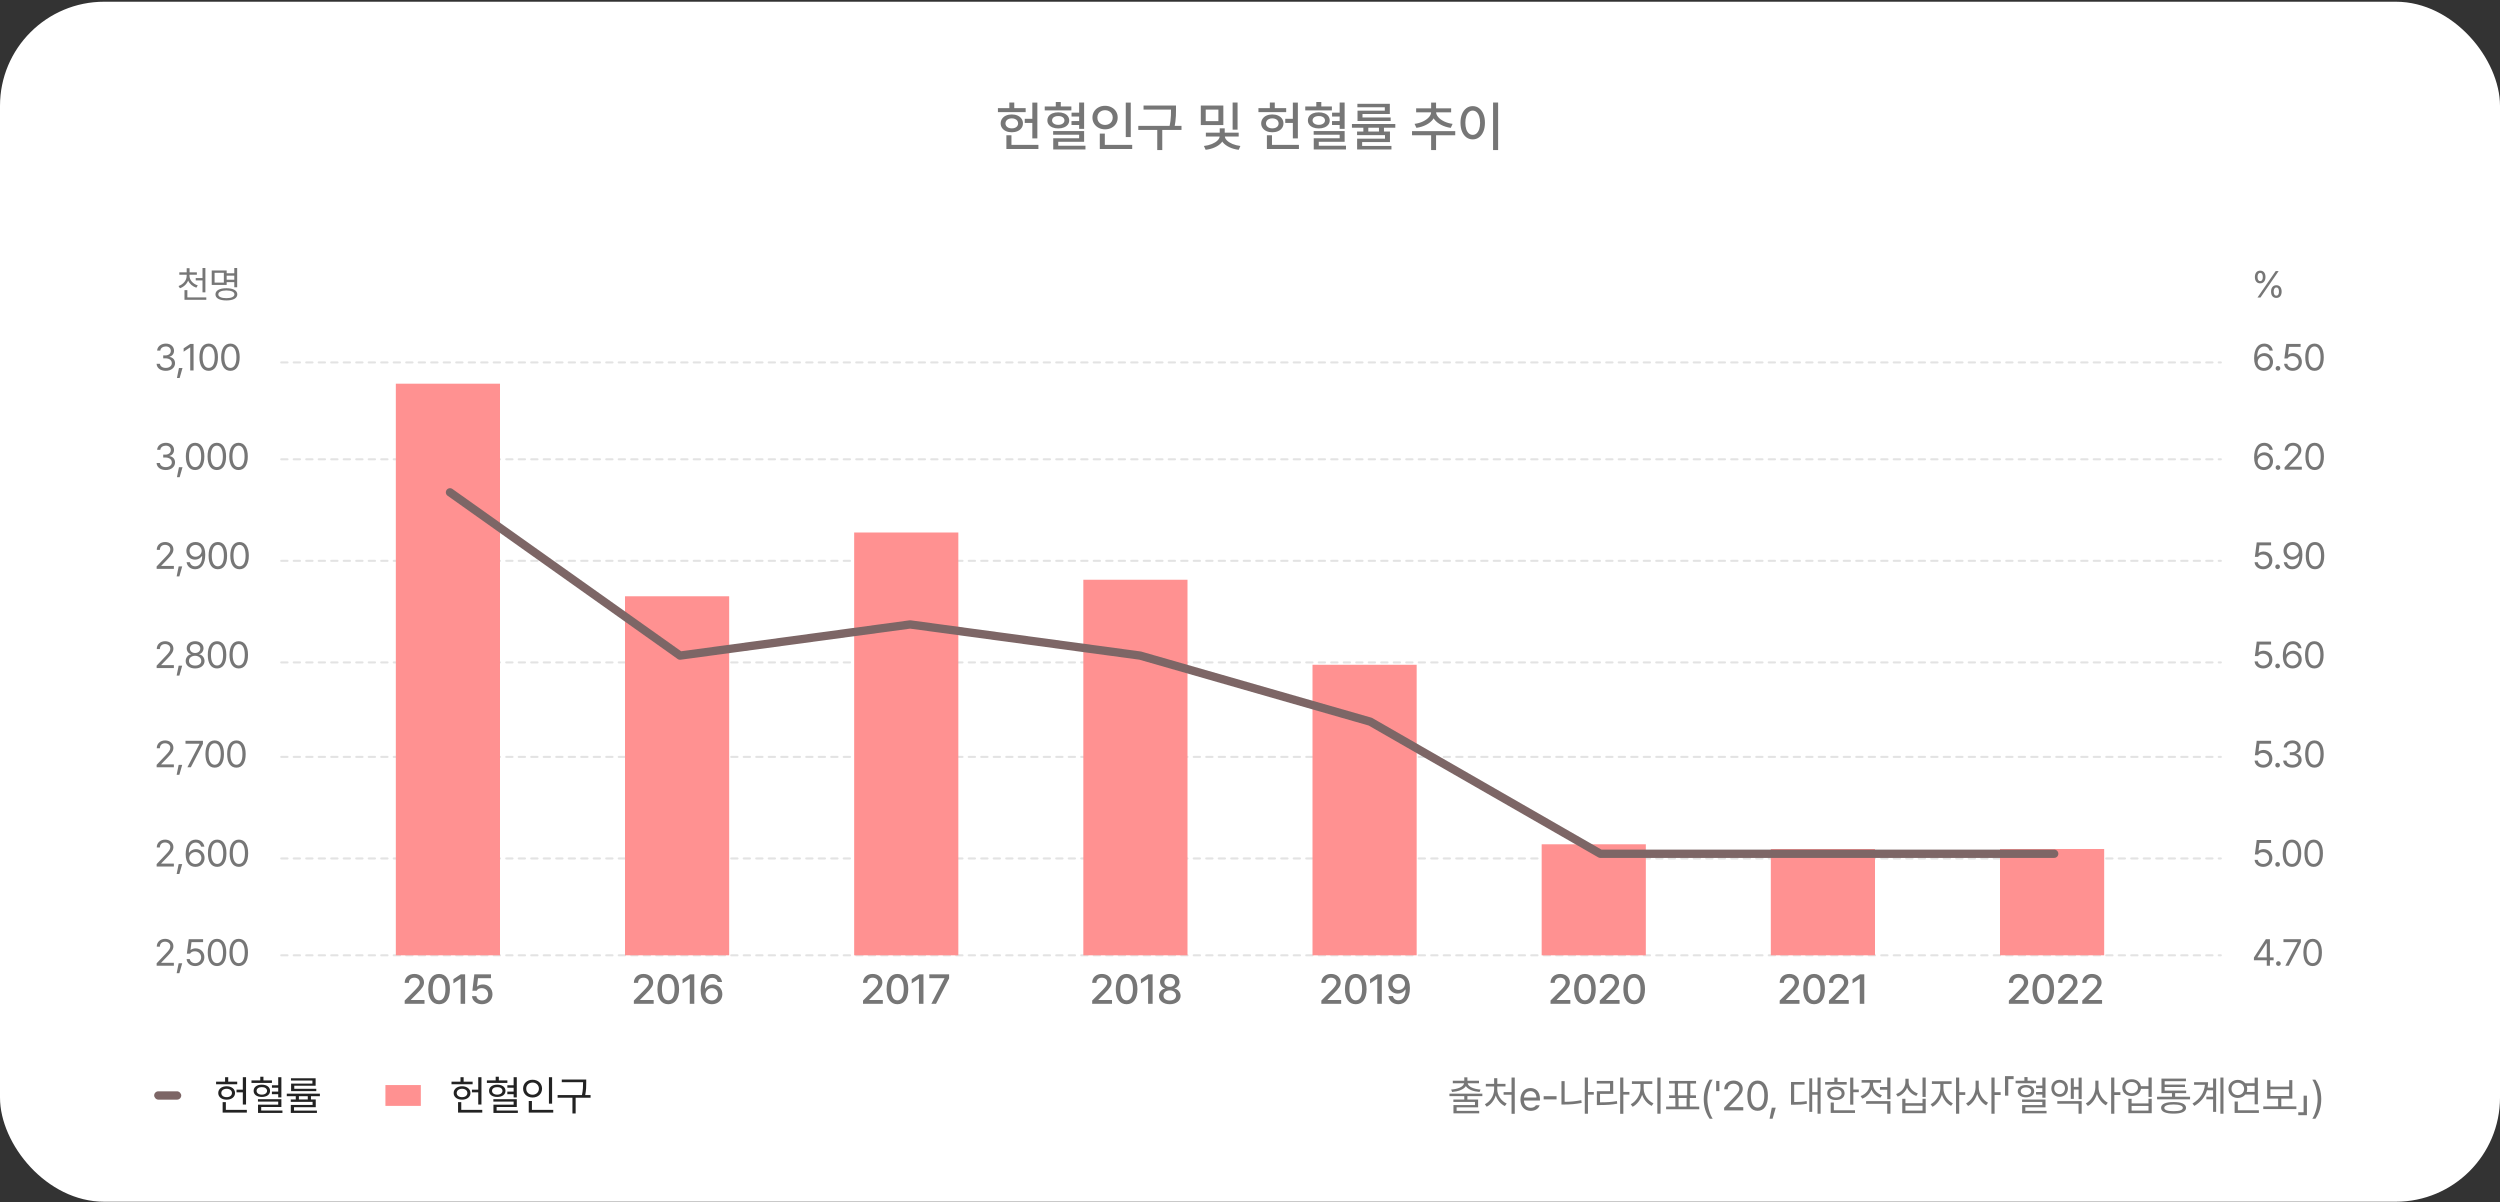 <svg width="1200" height="577" viewBox="0 0 1200 577" fill="none" xmlns="http://www.w3.org/2000/svg">
<rect x="0" y="0" width="1200" height="577" fill="#333333" stroke="none"/>
<rect y="0.828" width="1200" height="576" rx="50" fill="white"/>
<path d="M497.93 66.425H495.518V49.248H497.93V66.425ZM496.482 58.998H491.874V57.018H496.482V58.998ZM492.318 53.831H479.001V51.902H492.318V53.831ZM485.653 54.936C486.686 54.936 487.608 55.114 488.421 55.469C489.233 55.825 489.868 56.333 490.325 56.993C490.782 57.653 491.011 58.402 491.011 59.24C491.011 60.069 490.782 60.806 490.325 61.449C489.868 62.092 489.233 62.596 488.421 62.959C487.608 63.315 486.686 63.493 485.653 63.493C484.621 63.493 483.702 63.315 482.898 62.959C482.094 62.596 481.464 62.092 481.007 61.449C480.55 60.806 480.321 60.069 480.321 59.24C480.321 58.393 480.55 57.644 481.007 56.993C481.464 56.333 482.094 55.825 482.898 55.469C483.702 55.114 484.621 54.936 485.653 54.936ZM485.653 56.815C485.061 56.815 484.536 56.916 484.079 57.12C483.631 57.314 483.275 57.598 483.013 57.97C482.75 58.343 482.619 58.766 482.619 59.24C482.619 59.714 482.75 60.133 483.013 60.497C483.275 60.861 483.635 61.14 484.092 61.334C484.549 61.521 485.069 61.614 485.653 61.614C486.246 61.614 486.771 61.521 487.228 61.334C487.693 61.14 488.053 60.861 488.307 60.497C488.561 60.133 488.688 59.714 488.688 59.24C488.688 58.766 488.561 58.343 488.307 57.97C488.053 57.598 487.693 57.314 487.228 57.12C486.771 56.916 486.246 56.815 485.653 56.815ZM486.847 53.083H484.473V49.21H486.847V53.083ZM498.438 71.529H483.063V69.536H498.438V71.529ZM485.501 70.297H483.063V64.915H485.501V70.297ZM518.902 55.952H514.345V54.073H518.902V55.952ZM518.864 60.014H514.319V58.123H518.864V60.014ZM514.256 52.981H501.472V51.115H514.256V52.981ZM507.946 53.92C508.987 53.92 509.901 54.077 510.688 54.39C511.484 54.703 512.102 55.156 512.542 55.748C512.991 56.341 513.215 57.026 513.215 57.805C513.215 58.567 512.991 59.24 512.542 59.824C512.102 60.399 511.484 60.848 510.688 61.169C509.901 61.491 508.987 61.652 507.946 61.652C506.931 61.652 506.025 61.491 505.229 61.169C504.442 60.848 503.829 60.399 503.389 59.824C502.957 59.24 502.741 58.567 502.741 57.805C502.741 57.026 502.957 56.341 503.389 55.748C503.829 55.156 504.442 54.703 505.229 54.39C506.025 54.077 506.931 53.92 507.946 53.92ZM507.946 55.71C507.379 55.694 506.867 55.774 506.41 55.952C505.953 56.121 505.602 56.366 505.356 56.688C505.111 57.001 504.988 57.373 504.988 57.805C504.988 58.22 505.115 58.588 505.369 58.91C505.623 59.223 505.974 59.472 506.423 59.659C506.871 59.836 507.379 59.925 507.946 59.925C508.539 59.925 509.059 59.836 509.508 59.659C509.956 59.472 510.308 59.223 510.562 58.91C510.815 58.588 510.942 58.22 510.942 57.805C510.942 57.373 510.815 57.001 510.562 56.688C510.308 56.366 509.956 56.121 509.508 55.952C509.059 55.774 508.539 55.694 507.946 55.71ZM509.178 52.651H506.778V48.956H509.178V52.651ZM520.375 61.868H517.988V49.223H520.375V61.868ZM520.375 68.063H507.959V70.526H505.547V66.374H517.988V64.686H505.509V62.909H520.375V68.063ZM521.022 71.757H505.547V69.942H521.022V71.757ZM542.77 65.79H540.37V49.248H542.77V65.79ZM543.455 71.529H527.903V69.536H543.455V71.529ZM530.315 70.259H527.903V64.115H530.315V70.259ZM530.43 50.785C531.564 50.785 532.592 51.026 533.515 51.508C534.446 51.982 535.174 52.651 535.698 53.514C536.223 54.369 536.485 55.338 536.485 56.421C536.485 57.522 536.223 58.499 535.698 59.354C535.174 60.209 534.446 60.877 533.515 61.36C532.592 61.842 531.564 62.084 530.43 62.084C529.296 62.084 528.267 61.842 527.345 61.36C526.431 60.877 525.707 60.209 525.174 59.354C524.641 58.499 524.374 57.522 524.374 56.421C524.374 55.338 524.641 54.369 525.174 53.514C525.707 52.651 526.431 51.982 527.345 51.508C528.267 51.026 529.296 50.785 530.43 50.785ZM530.43 52.892C529.736 52.892 529.105 53.04 528.538 53.336C527.971 53.633 527.527 54.047 527.205 54.581C526.892 55.114 526.735 55.727 526.735 56.421C526.735 57.115 526.892 57.733 527.205 58.275C527.527 58.817 527.971 59.236 528.538 59.532C529.105 59.828 529.736 59.976 530.43 59.976C531.124 59.976 531.75 59.828 532.309 59.532C532.867 59.236 533.307 58.817 533.629 58.275C533.951 57.733 534.111 57.115 534.111 56.421C534.111 55.727 533.951 55.114 533.629 54.581C533.307 54.047 532.867 53.633 532.309 53.336C531.75 53.04 531.124 52.892 530.43 52.892ZM563.285 52.613H548.901V50.658H563.285V52.613ZM567.119 62.376H546.375V60.408H567.119V62.376ZM557.89 72.024H555.478V61.741H557.89V72.024ZM564.479 52.879C564.479 53.904 564.462 54.813 564.428 55.609C564.394 56.396 564.313 57.302 564.187 58.326C564.068 59.341 563.869 60.437 563.59 61.614L561.203 61.334C561.482 60.175 561.686 59.092 561.812 58.084C561.939 57.077 562.016 56.184 562.041 55.406C562.066 54.627 562.079 53.717 562.079 52.676V50.658H564.479V52.664V52.879ZM587.203 60.04H576.387V50.67H587.203V60.04ZM578.748 58.148H584.829V52.6H578.748V58.148ZM594.033 62.248H591.659V49.223H594.033V62.248ZM587.521 65.397C587.521 66.472 587.135 67.471 586.365 68.393C585.595 69.307 584.537 70.073 583.191 70.691C581.854 71.309 580.36 71.715 578.71 71.91L577.872 70.069C579.26 69.916 580.534 69.603 581.693 69.129C582.853 68.647 583.763 68.076 584.423 67.415C585.091 66.755 585.426 66.082 585.426 65.397V64.991H587.521V65.397ZM587.927 65.397C587.927 66.066 588.253 66.73 588.904 67.39C589.564 68.05 590.462 68.622 591.596 69.104C592.738 69.578 594.004 69.9 595.392 70.069L594.566 71.91C592.933 71.715 591.448 71.3 590.11 70.665C588.782 70.031 587.736 69.256 586.975 68.342C586.221 67.42 585.845 66.438 585.845 65.397V64.991H587.927V65.397ZM594.566 65.537H578.812V63.696H594.566V65.537ZM587.863 64.559H585.464V61.588H587.863V64.559ZM622.979 66.425H620.566V49.248H622.979V66.425ZM621.531 58.998H616.923V57.018H621.531V58.998ZM617.367 53.831H604.05V51.902H617.367V53.831ZM610.702 54.936C611.735 54.936 612.657 55.114 613.47 55.469C614.282 55.825 614.917 56.333 615.374 56.993C615.831 57.653 616.06 58.402 616.06 59.24C616.06 60.069 615.831 60.806 615.374 61.449C614.917 62.092 614.282 62.596 613.47 62.959C612.657 63.315 611.735 63.493 610.702 63.493C609.67 63.493 608.751 63.315 607.947 62.959C607.143 62.596 606.513 62.092 606.056 61.449C605.599 60.806 605.37 60.069 605.37 59.24C605.37 58.393 605.599 57.644 606.056 56.993C606.513 56.333 607.143 55.825 607.947 55.469C608.751 55.114 609.67 54.936 610.702 54.936ZM610.702 56.815C610.11 56.815 609.585 56.916 609.128 57.12C608.679 57.314 608.324 57.598 608.062 57.97C607.799 58.343 607.668 58.766 607.668 59.24C607.668 59.714 607.799 60.133 608.062 60.497C608.324 60.861 608.684 61.14 609.141 61.334C609.598 61.521 610.118 61.614 610.702 61.614C611.295 61.614 611.819 61.521 612.276 61.334C612.742 61.14 613.102 60.861 613.355 60.497C613.609 60.133 613.736 59.714 613.736 59.24C613.736 58.766 613.609 58.343 613.355 57.97C613.102 57.598 612.742 57.314 612.276 57.12C611.819 56.916 611.295 56.815 610.702 56.815ZM611.896 53.083H609.521V49.21H611.896V53.083ZM623.486 71.529H608.112V69.536H623.486V71.529ZM610.55 70.297H608.112V64.915H610.55V70.297ZM643.951 55.952H639.394V54.073H643.951V55.952ZM643.913 60.014H639.368V58.123H643.913V60.014ZM639.305 52.981H626.521V51.115H639.305V52.981ZM632.995 53.92C634.036 53.92 634.95 54.077 635.737 54.39C636.533 54.703 637.151 55.156 637.591 55.748C638.039 56.341 638.264 57.026 638.264 57.805C638.264 58.567 638.039 59.24 637.591 59.824C637.151 60.399 636.533 60.848 635.737 61.169C634.95 61.491 634.036 61.652 632.995 61.652C631.979 61.652 631.074 61.491 630.278 61.169C629.491 60.848 628.878 60.399 628.438 59.824C628.006 59.24 627.79 58.567 627.79 57.805C627.79 57.026 628.006 56.341 628.438 55.748C628.878 55.156 629.491 54.703 630.278 54.39C631.074 54.077 631.979 53.92 632.995 53.92ZM632.995 55.71C632.428 55.694 631.916 55.774 631.459 55.952C631.002 56.121 630.651 56.366 630.405 56.688C630.16 57.001 630.037 57.373 630.037 57.805C630.037 58.22 630.164 58.588 630.418 58.91C630.672 59.223 631.023 59.472 631.472 59.659C631.92 59.836 632.428 59.925 632.995 59.925C633.588 59.925 634.108 59.836 634.557 59.659C635.005 59.472 635.356 59.223 635.61 58.91C635.864 58.588 635.991 58.22 635.991 57.805C635.991 57.373 635.864 57.001 635.61 56.688C635.356 56.366 635.005 56.121 634.557 55.952C634.108 55.774 633.588 55.694 632.995 55.71ZM634.227 52.651H631.827V48.956H634.227V52.651ZM645.424 61.868H643.037V49.223H645.424V61.868ZM645.424 68.063H633.008V70.526H630.596V66.374H643.037V64.686H630.558V62.909H645.424V68.063ZM646.071 71.757H630.596V69.942H646.071V71.757ZM669.748 61.322H648.928V59.506H669.748V61.322ZM667.184 68.177H653.828V70.64H651.416V66.552H664.797V64.876H651.391V63.15H667.184V68.177ZM667.895 71.757H651.416V70.056H667.895V71.757ZM667.12 54.72H653.993V57.031H651.606V53.133H664.708V51.496H651.543V49.82H667.12V54.72ZM667.526 58.084H651.606V56.383H667.526V58.084ZM656.786 64.254H654.412V60.179H656.786V64.254ZM664.302 64.254H661.902V60.179H664.302V64.254ZM689.312 72.024H686.938V63.696H689.312V72.024ZM698.516 64.94H677.771V62.947H698.516V64.94ZM689.045 53.768C689.045 55.046 688.639 56.218 687.826 57.285C687.022 58.343 685.926 59.227 684.538 59.938C683.15 60.641 681.597 61.119 679.879 61.373L678.99 59.456C680.446 59.269 681.779 58.889 682.989 58.313C684.2 57.737 685.16 57.052 685.871 56.256C686.582 55.461 686.938 54.631 686.938 53.768V53.171H689.045V53.768ZM689.337 53.768C689.337 54.614 689.688 55.44 690.391 56.244C691.093 57.048 692.049 57.737 693.26 58.313C694.47 58.889 695.799 59.269 697.246 59.456L696.37 61.373C694.669 61.136 693.12 60.653 691.724 59.925C690.336 59.197 689.24 58.304 688.436 57.247C687.632 56.18 687.229 55.021 687.229 53.768V53.171H689.337V53.768ZM696.548 53.92H679.752V51.991H696.548V53.92ZM689.312 52.651H686.938V49.236H689.312V52.651ZM719.095 72.037H716.67V49.223H719.095V72.037ZM706.907 50.937C708.041 50.937 709.053 51.267 709.941 51.927C710.83 52.587 711.524 53.518 712.023 54.72C712.523 55.922 712.772 57.323 712.772 58.922C712.772 60.53 712.523 61.935 712.023 63.137C711.524 64.339 710.83 65.27 709.941 65.93C709.053 66.582 708.041 66.908 706.907 66.908C705.773 66.908 704.757 66.582 703.86 65.93C702.972 65.27 702.278 64.339 701.778 63.137C701.279 61.935 701.029 60.53 701.029 58.922C701.029 57.323 701.279 55.922 701.778 54.72C702.278 53.518 702.972 52.587 703.86 51.927C704.757 51.267 705.773 50.937 706.907 50.937ZM706.907 53.095C706.213 53.095 705.595 53.332 705.054 53.806C704.512 54.28 704.093 54.957 703.797 55.837C703.509 56.709 703.365 57.737 703.365 58.922C703.365 60.099 703.509 61.127 703.797 62.007C704.093 62.888 704.512 63.565 705.054 64.039C705.595 64.504 706.213 64.737 706.907 64.737C707.601 64.737 708.215 64.504 708.748 64.039C709.29 63.565 709.709 62.888 710.005 62.007C710.301 61.127 710.449 60.099 710.449 58.922C710.449 57.737 710.301 56.709 710.005 55.837C709.709 54.957 709.294 54.28 708.761 53.806C708.228 53.332 707.61 53.095 706.907 53.095Z" fill="#767676"/>
<path d="M194.25 481.828V480.265L199.152 475.324C200.695 473.703 201.477 472.804 201.477 471.574C201.477 470.187 200.344 469.289 198.859 469.289C197.297 469.289 196.281 470.285 196.281 471.789H194.25C194.23 469.21 196.203 467.492 198.898 467.492C201.633 467.492 203.508 469.21 203.527 471.515C203.508 473.097 202.766 474.347 200.109 476.964L197.238 479.875V479.992H203.762V481.828H194.25ZM210.766 482.023C207.485 482.023 205.571 479.386 205.571 474.757C205.571 470.167 207.524 467.492 210.766 467.492C214.009 467.492 215.962 470.167 215.962 474.757C215.962 479.386 214.028 482.023 210.766 482.023ZM210.766 480.167C212.68 480.167 213.813 478.292 213.813 474.757C213.813 471.242 212.661 469.308 210.766 469.308C208.872 469.308 207.72 471.242 207.72 474.757C207.72 478.292 208.852 480.167 210.766 480.167ZM223.259 467.687V481.828H221.091V469.835H221.013L217.634 472.042V469.992L221.15 467.687H223.259ZM231.358 482.023C228.682 482.023 226.67 480.382 226.573 478.136H228.662C228.78 479.347 229.932 480.226 231.358 480.226C233.077 480.226 234.307 478.976 234.307 477.296C234.307 475.578 233.037 474.328 231.26 474.308C230.127 474.308 229.268 474.679 228.78 475.558H226.748L227.666 467.687H235.674V469.523H229.444L228.975 473.488H229.112C229.698 472.921 230.694 472.531 231.768 472.531C234.424 472.531 236.397 474.503 236.397 477.238C236.397 480.031 234.307 482.023 231.358 482.023Z" fill="#767676"/>
<path d="M79.59 178.003C77.059 178.003 75.248 176.65 75.16 174.628H76.76C76.848 175.841 78.061 176.597 79.572 176.597C81.242 176.597 82.473 175.683 82.473 174.365C82.473 172.976 81.365 171.992 79.379 171.992H78.342V170.603H79.379C80.926 170.603 81.998 169.742 81.998 168.423C81.998 167.158 81.066 166.296 79.625 166.296C78.272 166.296 77.023 167.052 76.953 168.3H75.424C75.512 166.279 77.375 164.925 79.643 164.925C82.068 164.925 83.545 166.507 83.527 168.335C83.545 169.777 82.701 170.849 81.365 171.218V171.306C83.018 171.57 84.037 172.748 84.019 174.365C84.037 176.457 82.121 178.003 79.59 178.003ZM87.604 176.65L86.233 181.431H84.932L85.899 176.65H87.604ZM92.912 165.101V177.828H91.312V166.753H91.242L88.148 168.81V167.21L91.312 165.101H92.912ZM100.17 178.003C97.34 178.003 95.723 175.63 95.723 171.464C95.723 167.333 97.375 164.925 100.17 164.925C102.965 164.925 104.618 167.333 104.618 171.464C104.618 175.63 102.983 178.003 100.17 178.003ZM100.17 176.597C101.998 176.597 103.071 174.751 103.071 171.464C103.071 168.177 101.998 166.296 100.17 166.296C98.342 166.296 97.252 168.177 97.252 171.464C97.252 174.751 98.325 176.597 100.17 176.597ZM110.593 178.003C107.763 178.003 106.146 175.63 106.146 171.464C106.146 167.333 107.798 164.925 110.593 164.925C113.388 164.925 115.04 167.333 115.04 171.464C115.04 175.63 113.405 178.003 110.593 178.003ZM110.593 176.597C112.421 176.597 113.493 174.751 113.493 171.464C113.493 168.177 112.421 166.296 110.593 166.296C108.765 166.296 107.675 168.177 107.675 171.464C107.675 174.751 108.747 176.597 110.593 176.597Z" fill="#767676"/>
<path d="M1086.62 178.003C1084.41 177.968 1081.98 176.667 1081.98 171.957C1081.98 167.457 1083.83 164.925 1086.82 164.925C1089.05 164.925 1090.62 166.296 1090.95 168.3H1089.38C1089.09 167.175 1088.24 166.332 1086.82 166.332C1084.73 166.332 1083.48 168.125 1083.48 171.183H1083.64C1084.38 170.128 1085.54 169.496 1086.91 169.496C1089.17 169.496 1091.05 171.253 1091.05 173.714C1091.05 176.105 1089.3 178.021 1086.62 178.003ZM1086.62 176.615C1088.28 176.615 1089.51 175.314 1089.53 173.732C1089.51 172.167 1088.33 170.884 1086.66 170.884C1084.99 170.884 1083.71 172.238 1083.69 173.75C1083.69 175.244 1084.92 176.615 1086.62 176.615ZM1093.43 177.933C1092.81 177.933 1092.28 177.423 1092.3 176.791C1092.28 176.175 1092.81 175.666 1093.43 175.666C1094.04 175.666 1094.55 176.175 1094.55 176.791C1094.55 177.423 1094.04 177.933 1093.43 177.933ZM1100.51 178.003C1098.21 178.003 1096.47 176.58 1096.38 174.628H1097.91C1098.03 175.771 1099.14 176.615 1100.51 176.615C1102.16 176.615 1103.36 175.402 1103.36 173.802C1103.36 172.15 1102.11 170.937 1100.4 170.919C1099.33 170.902 1098.51 171.236 1098.03 172.062H1096.5L1097.4 165.101H1104.29V166.507H1098.72L1098.24 170.234H1098.36C1098.93 169.794 1099.79 169.496 1100.69 169.496C1103.11 169.496 1104.9 171.289 1104.9 173.767C1104.9 176.228 1103.04 178.003 1100.51 178.003ZM1110.97 178.003C1108.14 178.003 1106.52 175.63 1106.52 171.464C1106.52 167.333 1108.17 164.925 1110.97 164.925C1113.76 164.925 1115.41 167.333 1115.41 171.464C1115.41 175.63 1113.78 178.003 1110.97 178.003ZM1110.97 176.597C1112.8 176.597 1113.87 174.751 1113.87 171.464C1113.87 168.177 1112.8 166.296 1110.97 166.296C1109.14 166.296 1108.05 168.177 1108.05 171.464C1108.05 174.751 1109.12 176.597 1110.97 176.597Z" fill="#767676"/>
<path d="M1084.88 136.007C1083.23 136.007 1082.34 134.777 1082.34 132.949C1082.34 131.156 1083.27 129.908 1084.88 129.908C1086.55 129.908 1087.43 131.156 1087.43 132.949C1087.43 134.777 1086.52 136.007 1084.88 136.007ZM1084.88 134.917C1085.75 134.917 1086.15 134.144 1086.15 132.949C1086.15 131.771 1085.78 130.98 1084.88 130.998C1084.04 130.998 1083.62 131.771 1083.62 132.949C1083.62 134.144 1084.04 134.917 1084.88 134.917ZM1092.65 143.003C1091 143.021 1090.09 141.773 1090.11 139.962C1090.09 138.152 1091.04 136.904 1092.65 136.904C1094.31 136.904 1095.19 138.152 1095.19 139.962C1095.19 141.773 1094.27 143.021 1092.65 143.003ZM1092.65 141.914C1093.5 141.914 1093.9 141.14 1093.9 139.962C1093.9 138.767 1093.53 137.976 1092.65 137.994C1091.81 138.011 1091.37 138.767 1091.37 139.962C1091.37 141.14 1091.79 141.914 1092.65 141.914ZM1083.58 142.828L1092.34 130.101H1093.76L1085.01 142.828H1083.58Z" fill="#767676"/>
<path d="M90.959 132.369C90.959 134.443 92.611 136.271 94.932 136.992L94.246 138.099C92.436 137.51 91.012 136.271 90.309 134.671C89.632 136.385 88.217 137.712 86.371 138.363L85.686 137.291C87.988 136.517 89.606 134.566 89.606 132.369V131.859H86.072V130.734H89.606V128.73H90.994V130.734H94.492V131.859H90.959V132.369ZM98.588 128.642V140.314H97.199V134.601H93.947V133.458H97.199V128.642H98.588ZM99.027 142.757V143.917H88.551V139.259H89.939V142.757H99.027ZM113.845 128.625V137.888H112.456V135.427H108.8V136.763H101.628V129.82H108.8V131.173H112.456V128.625H113.845ZM102.999 130.945V135.638H107.446V130.945H102.999ZM108.659 138.345C111.911 138.345 113.897 139.417 113.897 141.298C113.897 143.162 111.911 144.216 108.659 144.216C105.407 144.216 103.421 143.162 103.421 141.298C103.421 139.417 105.407 138.345 108.659 138.345ZM108.659 139.417C106.268 139.435 104.774 140.121 104.792 141.298C104.774 142.423 106.268 143.126 108.659 143.126C111.05 143.126 112.526 142.423 112.526 141.298C112.526 140.121 111.05 139.435 108.659 139.417ZM108.8 134.267H112.456V132.316H108.8V134.267Z" fill="#767676"/>
<path d="M79.59 225.622C77.059 225.622 75.248 224.269 75.16 222.247H76.76C76.848 223.46 78.061 224.216 79.572 224.216C81.242 224.216 82.473 223.302 82.473 221.984C82.473 220.595 81.365 219.61 79.379 219.61H78.342V218.222H79.379C80.926 218.222 81.998 217.36 81.998 216.042C81.998 214.776 81.066 213.915 79.625 213.915C78.272 213.915 77.023 214.671 76.953 215.919H75.424C75.512 213.898 77.375 212.544 79.643 212.544C82.068 212.544 83.545 214.126 83.527 215.954C83.545 217.396 82.701 218.468 81.365 218.837V218.925C83.018 219.189 84.037 220.366 84.019 221.984C84.037 224.075 82.121 225.622 79.59 225.622ZM87.604 224.269L86.233 229.05H84.932L85.899 224.269H87.604ZM93.65 225.622C90.82 225.622 89.203 223.249 89.203 219.083C89.203 214.952 90.855 212.544 93.65 212.544C96.445 212.544 98.097 214.952 98.097 219.083C98.097 223.249 96.463 225.622 93.65 225.622ZM93.65 224.216C95.478 224.216 96.55 222.37 96.55 219.083C96.55 215.796 95.478 213.915 93.65 213.915C91.822 213.915 90.732 215.796 90.732 219.083C90.732 222.37 91.804 224.216 93.65 224.216ZM104.073 225.622C101.243 225.622 99.625 223.249 99.625 219.083C99.625 214.952 101.278 212.544 104.073 212.544C106.868 212.544 108.52 214.952 108.52 219.083C108.52 223.249 106.885 225.622 104.073 225.622ZM104.073 224.216C105.901 224.216 106.973 222.37 106.973 219.083C106.973 215.796 105.901 213.915 104.073 213.915C102.245 213.915 101.155 215.796 101.155 219.083C101.155 222.37 102.227 224.216 104.073 224.216ZM114.495 225.622C111.665 225.622 110.048 223.249 110.048 219.083C110.048 214.952 111.7 212.544 114.495 212.544C117.29 212.544 118.943 214.952 118.943 219.083C118.943 223.249 117.308 225.622 114.495 225.622ZM114.495 224.216C116.323 224.216 117.396 222.37 117.396 219.083C117.396 215.796 116.323 213.915 114.495 213.915C112.667 213.915 111.577 215.796 111.577 219.083C111.577 222.37 112.65 224.216 114.495 224.216Z" fill="#767676"/>
<path d="M1086.62 225.622C1084.41 225.587 1081.98 224.286 1081.98 219.575C1081.98 215.075 1083.83 212.544 1086.82 212.544C1089.05 212.544 1090.62 213.915 1090.95 215.919H1089.38C1089.09 214.794 1088.24 213.95 1086.82 213.95C1084.73 213.95 1083.48 215.743 1083.48 218.802H1083.64C1084.38 217.747 1085.54 217.114 1086.91 217.114C1089.17 217.114 1091.05 218.872 1091.05 221.333C1091.05 223.724 1089.3 225.64 1086.62 225.622ZM1086.62 224.234C1088.28 224.234 1089.51 222.933 1089.53 221.351C1089.51 219.786 1088.33 218.503 1086.66 218.503C1084.99 218.503 1083.71 219.857 1083.69 221.368C1083.69 222.862 1084.92 224.234 1086.62 224.234ZM1093.43 225.552C1092.81 225.552 1092.28 225.042 1092.3 224.409C1092.28 223.794 1092.81 223.284 1093.43 223.284C1094.04 223.284 1094.55 223.794 1094.55 224.409C1094.55 225.042 1094.04 225.552 1093.43 225.552ZM1096.61 225.446L1096.59 224.286L1100.93 219.716C1102.44 218.116 1103.16 217.255 1103.16 216.077C1103.16 214.776 1102.06 213.915 1100.63 213.915C1099.12 213.915 1098.15 214.882 1098.15 216.306H1096.66C1096.64 214.056 1098.38 212.544 1100.69 212.544C1102.99 212.544 1104.64 214.091 1104.64 216.077C1104.64 217.501 1103.97 218.609 1101.72 220.929L1098.8 223.935V224.04H1104.87V225.446H1096.61ZM1111.04 225.622C1108.21 225.622 1106.59 223.249 1106.59 219.083C1106.59 214.952 1108.24 212.544 1111.04 212.544C1113.83 212.544 1115.48 214.952 1115.48 219.083C1115.48 223.249 1113.85 225.622 1111.04 225.622ZM1111.04 224.216C1112.87 224.216 1113.94 222.37 1113.94 219.083C1113.94 215.796 1112.87 213.915 1111.04 213.915C1109.21 213.915 1108.12 215.796 1108.12 219.083C1108.12 222.37 1109.19 224.216 1111.04 224.216Z" fill="#767676"/>
<path d="M75.195 273.065L75.178 271.905L79.519 267.335C81.031 265.735 81.752 264.874 81.752 263.696C81.752 262.395 80.644 261.534 79.221 261.534C77.709 261.534 76.742 262.501 76.742 263.924H75.248C75.231 261.674 76.971 260.163 79.273 260.163C81.576 260.163 83.228 261.71 83.228 263.696C83.228 265.12 82.561 266.227 80.311 268.547L77.393 271.553V271.659H83.457V273.065H75.195ZM87.464 271.887L86.093 276.669H84.792L85.759 271.887H87.464ZM93.896 260.163C96.093 260.18 98.519 261.499 98.519 266.192C98.519 270.71 96.673 273.241 93.685 273.241C91.453 273.241 89.871 271.87 89.554 269.848H91.119C91.4 270.991 92.261 271.835 93.685 271.835C95.759 271.835 97.025 270.042 97.043 266.948H96.867C96.129 268.003 94.968 268.635 93.615 268.635C91.33 268.635 89.449 266.895 89.449 264.434C89.449 262.061 91.189 260.145 93.896 260.163ZM93.896 261.551C92.226 261.551 90.978 262.852 90.996 264.417C90.996 265.999 92.173 267.247 93.843 267.247C95.496 267.247 96.796 265.876 96.796 264.381C96.796 262.922 95.584 261.551 93.896 261.551ZM104.565 273.241C101.735 273.241 100.118 270.868 100.118 266.702C100.118 262.571 101.77 260.163 104.565 260.163C107.36 260.163 109.012 262.571 109.012 266.702C109.012 270.868 107.377 273.241 104.565 273.241ZM104.565 271.835C106.393 271.835 107.465 269.989 107.465 266.702C107.465 263.415 106.393 261.534 104.565 261.534C102.737 261.534 101.647 263.415 101.647 266.702C101.647 269.989 102.719 271.835 104.565 271.835ZM114.987 273.241C112.157 273.241 110.54 270.868 110.54 266.702C110.54 262.571 112.193 260.163 114.987 260.163C117.782 260.163 119.435 262.571 119.435 266.702C119.435 270.868 117.8 273.241 114.987 273.241ZM114.987 271.835C116.816 271.835 117.888 269.989 117.888 266.702C117.888 263.415 116.816 261.534 114.987 261.534C113.159 261.534 112.07 263.415 112.07 266.702C112.07 269.989 113.142 271.835 114.987 271.835Z" fill="#767676"/>
<path d="M1086.34 273.241C1084.04 273.241 1082.3 271.817 1082.21 269.866H1083.74C1083.87 271.008 1084.97 271.852 1086.34 271.852C1088 271.852 1089.19 270.639 1089.19 269.04C1089.19 267.387 1087.94 266.174 1086.24 266.157C1085.17 266.139 1084.34 266.473 1083.87 267.299H1082.34L1083.23 260.339H1090.12V261.745H1084.55L1084.08 265.471H1084.2C1084.76 265.032 1085.62 264.733 1086.52 264.733C1088.95 264.733 1090.74 266.526 1090.74 269.005C1090.74 271.465 1088.88 273.241 1086.34 273.241ZM1093.25 273.171C1092.64 273.171 1092.11 272.661 1092.13 272.028C1092.11 271.413 1092.64 270.903 1093.25 270.903C1093.87 270.903 1094.38 271.413 1094.38 272.028C1094.38 272.661 1093.87 273.171 1093.25 273.171ZM1100.53 260.163C1102.72 260.18 1105.15 261.499 1105.15 266.192C1105.15 270.71 1103.3 273.241 1100.32 273.241C1098.08 273.241 1096.5 271.87 1096.19 269.848H1097.75C1098.03 270.991 1098.89 271.835 1100.32 271.835C1102.39 271.835 1103.66 270.042 1103.67 266.948H1103.5C1102.76 268.003 1101.6 268.635 1100.25 268.635C1097.96 268.635 1096.08 266.895 1096.08 264.434C1096.08 262.061 1097.82 260.145 1100.53 260.163ZM1100.53 261.551C1098.86 261.551 1097.61 262.852 1097.63 264.417C1097.63 265.999 1098.8 267.247 1100.47 267.247C1102.13 267.247 1103.43 265.876 1103.43 264.381C1103.43 262.922 1102.21 261.551 1100.53 261.551ZM1111.2 273.241C1108.37 273.241 1106.75 270.868 1106.75 266.702C1106.75 262.571 1108.4 260.163 1111.2 260.163C1113.99 260.163 1115.64 262.571 1115.64 266.702C1115.64 270.868 1114.01 273.241 1111.2 273.241ZM1111.2 271.835C1113.02 271.835 1114.1 269.989 1114.1 266.702C1114.1 263.415 1113.02 261.534 1111.2 261.534C1109.37 261.534 1108.28 263.415 1108.28 266.702C1108.28 269.989 1109.35 271.835 1111.2 271.835Z" fill="#767676"/>
<path d="M75.195 320.684L75.178 319.524L79.519 314.953C81.031 313.354 81.752 312.492 81.752 311.315C81.752 310.014 80.644 309.153 79.221 309.153C77.709 309.153 76.742 310.119 76.742 311.543H75.248C75.231 309.293 76.971 307.781 79.273 307.781C81.576 307.781 83.228 309.328 83.228 311.315C83.228 312.739 82.561 313.846 80.311 316.166L77.393 319.172V319.278H83.457V320.684H75.195ZM87.464 319.506L86.093 324.287H84.792L85.759 319.506H87.464ZM93.65 320.86C90.978 320.86 89.115 319.383 89.132 317.309C89.115 315.656 90.257 314.303 91.716 314.074V314.004C90.451 313.705 89.625 312.545 89.625 311.156C89.625 309.205 91.33 307.781 93.65 307.781C95.97 307.781 97.675 309.205 97.693 311.156C97.675 312.545 96.832 313.705 95.584 314.004V314.074C97.025 314.303 98.168 315.656 98.185 317.309C98.168 319.383 96.304 320.86 93.65 320.86ZM93.65 319.471C95.478 319.471 96.603 318.557 96.603 317.221C96.603 315.815 95.355 314.778 93.65 314.778C91.945 314.778 90.679 315.815 90.715 317.221C90.679 318.557 91.822 319.471 93.65 319.471ZM93.65 313.442C95.091 313.442 96.146 312.563 96.146 311.28C96.146 310.014 95.144 309.153 93.65 309.153C92.138 309.153 91.154 310.014 91.154 311.28C91.154 312.563 92.191 313.442 93.65 313.442ZM104.178 320.86C101.348 320.86 99.731 318.487 99.731 314.321C99.731 310.19 101.383 307.781 104.178 307.781C106.973 307.781 108.625 310.19 108.625 314.321C108.625 318.487 106.991 320.86 104.178 320.86ZM104.178 319.453C106.006 319.453 107.079 317.608 107.079 314.321C107.079 311.033 106.006 309.153 104.178 309.153C102.35 309.153 101.26 311.033 101.26 314.321C101.26 317.608 102.332 319.453 104.178 319.453ZM114.601 320.86C111.771 320.86 110.154 318.487 110.154 314.321C110.154 310.19 111.806 307.781 114.601 307.781C117.396 307.781 119.048 310.19 119.048 314.321C119.048 318.487 117.413 320.86 114.601 320.86ZM114.601 319.453C116.429 319.453 117.501 317.608 117.501 314.321C117.501 311.033 116.429 309.153 114.601 309.153C112.773 309.153 111.683 311.033 111.683 314.321C111.683 317.608 112.755 319.453 114.601 319.453Z" fill="#767676"/>
<path d="M1086.34 320.86C1084.04 320.86 1082.3 319.436 1082.21 317.485H1083.74C1083.87 318.627 1084.97 319.471 1086.34 319.471C1088 319.471 1089.19 318.258 1089.19 316.658C1089.19 315.006 1087.94 313.793 1086.24 313.776C1085.17 313.758 1084.34 314.092 1083.87 314.918H1082.34L1083.23 307.957H1090.12V309.364H1084.55L1084.08 313.09H1084.2C1084.76 312.651 1085.62 312.352 1086.52 312.352C1088.95 312.352 1090.74 314.145 1090.74 316.623C1090.74 319.084 1088.88 320.86 1086.34 320.86ZM1093.25 320.789C1092.64 320.789 1092.11 320.28 1092.13 319.647C1092.11 319.031 1092.64 318.522 1093.25 318.522C1093.87 318.522 1094.38 319.031 1094.38 319.647C1094.38 320.28 1093.87 320.789 1093.25 320.789ZM1100.4 320.86C1098.19 320.824 1095.76 319.524 1095.76 314.813C1095.76 310.313 1097.61 307.781 1100.6 307.781C1102.83 307.781 1104.39 309.153 1104.73 311.156H1103.16C1102.86 310.031 1102.02 309.188 1100.6 309.188C1098.51 309.188 1097.26 310.981 1097.26 314.039H1097.42C1098.15 312.985 1099.31 312.352 1100.69 312.352C1102.95 312.352 1104.83 314.11 1104.83 316.571C1104.83 318.961 1103.08 320.877 1100.4 320.86ZM1100.4 319.471C1102.06 319.471 1103.29 318.17 1103.3 316.588C1103.29 315.024 1102.11 313.74 1100.44 313.74C1098.77 313.74 1097.49 315.094 1097.47 316.606C1097.47 318.1 1098.7 319.471 1100.4 319.471ZM1110.88 320.86C1108.05 320.86 1106.43 318.487 1106.43 314.321C1106.43 310.19 1108.08 307.781 1110.88 307.781C1113.67 307.781 1115.33 310.19 1115.33 314.321C1115.33 318.487 1113.69 320.86 1110.88 320.86ZM1110.88 319.453C1112.71 319.453 1113.78 317.608 1113.78 314.321C1113.78 311.033 1112.71 309.153 1110.88 309.153C1109.05 309.153 1107.96 311.033 1107.96 314.321C1107.96 317.608 1109.03 319.453 1110.88 319.453Z" fill="#767676"/>
<path d="M75.195 368.302L75.178 367.142L79.519 362.572C81.031 360.972 81.752 360.111 81.752 358.933C81.752 357.633 80.644 356.771 79.221 356.771C77.709 356.771 76.742 357.738 76.742 359.162H75.248C75.231 356.912 76.971 355.4 79.273 355.4C81.576 355.4 83.228 356.947 83.228 358.933C83.228 360.357 82.561 361.465 80.311 363.785L77.393 366.791V366.896H83.457V368.302H75.195ZM87.464 367.125L86.093 371.906H84.792L85.759 367.125H87.464ZM89.941 368.302L95.777 357.07V356.982H89.044V355.576H97.412V357.052L91.593 368.302H89.941ZM103.053 368.478C100.223 368.478 98.606 366.105 98.606 361.939C98.606 357.808 100.258 355.4 103.053 355.4C105.848 355.4 107.5 357.808 107.5 361.939C107.5 366.105 105.866 368.478 103.053 368.478ZM103.053 367.072C104.881 367.072 105.954 365.226 105.954 361.939C105.954 358.652 104.881 356.771 103.053 356.771C101.225 356.771 100.135 358.652 100.135 361.939C100.135 365.226 101.207 367.072 103.053 367.072ZM113.476 368.478C110.646 368.478 109.029 366.105 109.029 361.939C109.029 357.808 110.681 355.4 113.476 355.4C116.271 355.4 117.923 357.808 117.923 361.939C117.923 366.105 116.288 368.478 113.476 368.478ZM113.476 367.072C115.304 367.072 116.376 365.226 116.376 361.939C116.376 358.652 115.304 356.771 113.476 356.771C111.648 356.771 110.558 358.652 110.558 361.939C110.558 365.226 111.63 367.072 113.476 367.072Z" fill="#767676"/>
<path d="M1086.34 368.478C1084.04 368.478 1082.3 367.054 1082.21 365.103H1083.74C1083.87 366.246 1084.97 367.09 1086.34 367.09C1088 367.09 1089.19 365.877 1089.19 364.277C1089.19 362.625 1087.94 361.412 1086.24 361.394C1085.17 361.377 1084.34 361.711 1083.87 362.537H1082.34L1083.23 355.576H1090.12V356.982H1084.55L1084.08 360.709H1084.2C1084.76 360.269 1085.62 359.97 1086.52 359.97C1088.95 359.97 1090.74 361.763 1090.74 364.242C1090.74 366.703 1088.88 368.478 1086.34 368.478ZM1093.25 368.408C1092.64 368.408 1092.11 367.898 1092.13 367.265C1092.11 366.65 1092.64 366.14 1093.25 366.14C1093.87 366.14 1094.38 366.65 1094.38 367.265C1094.38 367.898 1093.87 368.408 1093.25 368.408ZM1100.35 368.478C1097.82 368.478 1096.01 367.125 1095.92 365.103H1097.52C1097.61 366.316 1098.82 367.072 1100.33 367.072C1102 367.072 1103.23 366.158 1103.23 364.84C1103.23 363.451 1102.13 362.467 1100.14 362.467H1099.1V361.078H1100.14C1101.69 361.078 1102.76 360.217 1102.76 358.898C1102.76 357.633 1101.83 356.771 1100.39 356.771C1099.03 356.771 1097.78 357.527 1097.71 358.775H1096.19C1096.27 356.754 1098.14 355.4 1100.4 355.4C1102.83 355.4 1104.31 356.982 1104.29 358.81C1104.31 360.252 1103.46 361.324 1102.13 361.693V361.781C1103.78 362.045 1104.8 363.222 1104.78 364.84C1104.8 366.931 1102.88 368.478 1100.35 368.478ZM1110.93 368.478C1108.1 368.478 1106.48 366.105 1106.48 361.939C1106.48 357.808 1108.14 355.4 1110.93 355.4C1113.73 355.4 1115.38 357.808 1115.38 361.939C1115.38 366.105 1113.74 368.478 1110.93 368.478ZM1110.93 367.072C1112.76 367.072 1113.83 365.226 1113.83 361.939C1113.83 358.652 1112.76 356.771 1110.93 356.771C1109.1 356.771 1108.01 358.652 1108.01 361.939C1108.01 365.226 1109.09 367.072 1110.93 367.072Z" fill="#767676"/>
<path d="M75.195 415.921L75.178 414.761L79.519 410.191C81.031 408.591 81.752 407.73 81.752 406.552C81.752 405.251 80.644 404.39 79.221 404.39C77.709 404.39 76.742 405.357 76.742 406.781H75.248C75.231 404.531 76.971 403.019 79.273 403.019C81.576 403.019 83.228 404.566 83.228 406.552C83.228 407.976 82.561 409.083 80.311 411.404L77.393 414.41V414.515H83.457V415.921H75.195ZM87.464 414.744L86.093 419.525H84.792L85.759 414.744H87.464ZM93.773 416.097C91.558 416.062 89.132 414.761 89.132 410.05C89.132 405.55 90.978 403.019 93.966 403.019C96.199 403.019 97.763 404.39 98.097 406.394H96.533C96.234 405.269 95.39 404.425 93.966 404.425C91.875 404.425 90.627 406.218 90.627 409.277H90.785C91.523 408.222 92.683 407.589 94.054 407.589C96.322 407.589 98.203 409.347 98.203 411.808C98.203 414.199 96.445 416.115 93.773 416.097ZM93.773 414.708C95.425 414.708 96.656 413.408 96.673 411.826C96.656 410.261 95.478 408.978 93.808 408.978C92.138 408.978 90.855 410.331 90.838 411.843C90.838 413.337 92.068 414.708 93.773 414.708ZM104.248 416.097C101.418 416.097 99.801 413.724 99.801 409.558C99.801 405.427 101.454 403.019 104.248 403.019C107.043 403.019 108.696 405.427 108.696 409.558C108.696 413.724 107.061 416.097 104.248 416.097ZM104.248 414.691C106.077 414.691 107.149 412.845 107.149 409.558C107.149 406.271 106.077 404.39 104.248 404.39C102.42 404.39 101.33 406.271 101.33 409.558C101.33 412.845 102.403 414.691 104.248 414.691ZM114.671 416.097C111.841 416.097 110.224 413.724 110.224 409.558C110.224 405.427 111.876 403.019 114.671 403.019C117.466 403.019 119.118 405.427 119.118 409.558C119.118 413.724 117.484 416.097 114.671 416.097ZM114.671 414.691C116.499 414.691 117.571 412.845 117.571 409.558C117.571 406.271 116.499 404.39 114.671 404.39C112.843 404.39 111.753 406.271 111.753 409.558C111.753 412.845 112.825 414.691 114.671 414.691Z" fill="#767676"/>
<path d="M1086.34 416.097C1084.04 416.097 1082.3 414.673 1082.21 412.722H1083.74C1083.87 413.865 1084.97 414.708 1086.34 414.708C1088 414.708 1089.19 413.495 1089.19 411.896C1089.19 410.244 1087.94 409.031 1086.24 409.013C1085.17 408.995 1084.34 409.329 1083.87 410.156H1082.34L1083.23 403.195H1090.12V404.601H1084.55L1084.08 408.328H1084.2C1084.76 407.888 1085.62 407.589 1086.52 407.589C1088.95 407.589 1090.74 409.382 1090.74 411.861C1090.74 414.322 1088.88 416.097 1086.34 416.097ZM1093.25 416.027C1092.64 416.027 1092.11 415.517 1092.13 414.884C1092.11 414.269 1092.64 413.759 1093.25 413.759C1093.87 413.759 1094.38 414.269 1094.38 414.884C1094.38 415.517 1093.87 416.027 1093.25 416.027ZM1100.14 416.097C1097.31 416.097 1095.69 413.724 1095.69 409.558C1095.69 405.427 1097.35 403.019 1100.14 403.019C1102.94 403.019 1104.59 405.427 1104.59 409.558C1104.59 413.724 1102.95 416.097 1100.14 416.097ZM1100.14 414.691C1101.97 414.691 1103.04 412.845 1103.04 409.558C1103.04 406.271 1101.97 404.39 1100.14 404.39C1098.31 404.39 1097.22 406.271 1097.22 409.558C1097.22 412.845 1098.29 414.691 1100.14 414.691ZM1110.56 416.097C1107.73 416.097 1106.12 413.724 1106.12 409.558C1106.12 405.427 1107.77 403.019 1110.56 403.019C1113.36 403.019 1115.01 405.427 1115.01 409.558C1115.01 413.724 1113.38 416.097 1110.56 416.097ZM1110.56 414.691C1112.39 414.691 1113.46 412.845 1113.46 409.558C1113.46 406.271 1112.39 404.39 1110.56 404.39C1108.73 404.39 1107.64 406.271 1107.64 409.558C1107.64 412.845 1108.72 414.691 1110.56 414.691Z" fill="#767676"/>
<path d="M75.195 463.54L75.178 462.38L79.519 457.81C81.031 456.21 81.752 455.349 81.752 454.171C81.752 452.87 80.644 452.009 79.221 452.009C77.709 452.009 76.742 452.976 76.742 454.399H75.248C75.231 452.149 76.971 450.638 79.273 450.638C81.576 450.638 83.228 452.185 83.228 454.171C83.228 455.595 82.561 456.702 80.311 459.022L77.393 462.028V462.134H83.457V463.54H75.195ZM87.464 462.362L86.093 467.144H84.792L85.759 462.362H87.464ZM93.703 463.716C91.4 463.716 89.66 462.292 89.572 460.341H91.101C91.224 461.483 92.332 462.327 93.703 462.327C95.355 462.327 96.55 461.114 96.55 459.515C96.55 457.862 95.302 456.649 93.597 456.632C92.525 456.614 91.699 456.948 91.224 457.774H89.695L90.591 450.813H97.482V452.22H91.91L91.435 455.946H91.558C92.121 455.507 92.982 455.208 93.879 455.208C96.304 455.208 98.097 457.001 98.097 459.479C98.097 461.94 96.234 463.716 93.703 463.716ZM104.161 463.716C101.33 463.716 99.713 461.343 99.713 457.177C99.713 453.046 101.366 450.638 104.161 450.638C106.955 450.638 108.608 453.046 108.608 457.177C108.608 461.343 106.973 463.716 104.161 463.716ZM104.161 462.31C105.989 462.31 107.061 460.464 107.061 457.177C107.061 453.89 105.989 452.009 104.161 452.009C102.332 452.009 101.243 453.89 101.243 457.177C101.243 460.464 102.315 462.31 104.161 462.31ZM114.583 463.716C111.753 463.716 110.136 461.343 110.136 457.177C110.136 453.046 111.788 450.638 114.583 450.638C117.378 450.638 119.03 453.046 119.03 457.177C119.03 461.343 117.396 463.716 114.583 463.716ZM114.583 462.31C116.411 462.31 117.484 460.464 117.484 457.177C117.484 453.89 116.411 452.009 114.583 452.009C112.755 452.009 111.665 453.89 111.665 457.177C111.665 460.464 112.737 462.31 114.583 462.31Z" fill="#767676"/>
<path d="M1081.88 460.938V459.638L1087.61 450.813H1089.56V459.55H1091.34V460.938H1089.56V463.54H1088.05V460.938H1081.88ZM1083.58 459.55H1088.05V452.817H1087.89L1083.58 459.444V459.55ZM1093.64 463.646C1093.02 463.646 1092.49 463.136 1092.51 462.503C1092.49 461.888 1093.02 461.378 1093.64 461.378C1094.25 461.378 1094.76 461.888 1094.76 462.503C1094.76 463.136 1094.25 463.646 1093.64 463.646ZM1096.96 463.54L1102.79 452.308V452.22H1096.06V450.813H1104.43V452.29L1098.61 463.54H1096.96ZM1110.07 463.716C1107.24 463.716 1105.62 461.343 1105.62 457.177C1105.62 453.046 1107.28 450.638 1110.07 450.638C1112.87 450.638 1114.52 453.046 1114.52 457.177C1114.52 461.343 1112.88 463.716 1110.07 463.716ZM1110.07 462.31C1111.9 462.31 1112.97 460.464 1112.97 457.177C1112.97 453.89 1111.9 452.009 1110.07 452.009C1108.24 452.009 1107.15 453.89 1107.15 457.177C1107.15 460.464 1108.23 462.31 1110.07 462.31Z" fill="#767676"/>
<path d="M304.25 481.828V480.265L309.152 475.324C310.695 473.703 311.477 472.804 311.477 471.574C311.477 470.187 310.344 469.289 308.859 469.289C307.297 469.289 306.281 470.285 306.281 471.789H304.25C304.23 469.21 306.203 467.492 308.898 467.492C311.633 467.492 313.508 469.21 313.527 471.515C313.508 473.097 312.766 474.347 310.109 476.964L307.238 479.875V479.992H313.762V481.828H304.25ZM320.766 482.023C317.485 482.023 315.571 479.386 315.571 474.757C315.571 470.167 317.524 467.492 320.766 467.492C324.009 467.492 325.962 470.167 325.962 474.757C325.962 479.386 324.028 482.023 320.766 482.023ZM320.766 480.167C322.68 480.167 323.813 478.292 323.813 474.757C323.813 471.242 322.661 469.308 320.766 469.308C318.872 469.308 317.72 471.242 317.72 474.757C317.72 478.292 318.852 480.167 320.766 480.167ZM333.259 467.687V481.828H331.091V469.835H331.013L327.634 472.042V469.992L331.15 467.687H333.259ZM341.67 482.023C339.053 482.003 336.319 480.46 336.319 475.226C336.319 470.304 338.448 467.492 341.846 467.492C344.444 467.492 346.26 469.113 346.592 471.359H344.463C344.19 470.207 343.272 469.367 341.846 469.367C339.659 469.367 338.389 471.281 338.389 474.464H338.545C339.307 473.273 340.635 472.55 342.178 472.55C344.698 472.55 346.729 474.484 346.729 477.199C346.729 479.933 344.717 482.042 341.67 482.023ZM341.651 480.226C343.37 480.226 344.639 478.898 344.639 477.238C344.639 475.617 343.409 474.308 341.709 474.308C339.971 474.308 338.662 475.675 338.643 477.257C338.662 478.82 339.912 480.226 341.651 480.226Z" fill="#767676"/>
<path d="M414.25 481.828V480.265L419.152 475.324C420.695 473.703 421.477 472.804 421.477 471.574C421.477 470.187 420.344 469.289 418.859 469.289C417.297 469.289 416.281 470.285 416.281 471.789H414.25C414.23 469.21 416.203 467.492 418.898 467.492C421.633 467.492 423.508 469.21 423.527 471.515C423.508 473.097 422.766 474.347 420.109 476.964L417.238 479.875V479.992H423.762V481.828H414.25ZM430.766 482.023C427.485 482.023 425.571 479.386 425.571 474.757C425.571 470.167 427.524 467.492 430.766 467.492C434.009 467.492 435.962 470.167 435.962 474.757C435.962 479.386 434.028 482.023 430.766 482.023ZM430.766 480.167C432.68 480.167 433.813 478.292 433.813 474.757C433.813 471.242 432.661 469.308 430.766 469.308C428.872 469.308 427.72 471.242 427.72 474.757C427.72 478.292 428.852 480.167 430.766 480.167ZM443.259 467.687V481.828H441.091V469.835H441.013L437.634 472.042V469.992L441.15 467.687H443.259ZM447.041 481.828L453.35 469.64V469.523H446.065V467.687H455.577V469.601L449.287 481.828H447.041Z" fill="#767676"/>
<path d="M524.25 481.828V480.265L529.152 475.324C530.695 473.703 531.477 472.804 531.477 471.574C531.477 470.187 530.344 469.289 528.859 469.289C527.297 469.289 526.281 470.285 526.281 471.789H524.25C524.23 469.21 526.203 467.492 528.898 467.492C531.633 467.492 533.508 469.21 533.527 471.515C533.508 473.097 532.766 474.347 530.109 476.964L527.238 479.875V479.992H533.762V481.828H524.25ZM540.766 482.023C537.485 482.023 535.571 479.386 535.571 474.757C535.571 470.167 537.524 467.492 540.766 467.492C544.009 467.492 545.962 470.167 545.962 474.757C545.962 479.386 544.028 482.023 540.766 482.023ZM540.766 480.167C542.68 480.167 543.813 478.292 543.813 474.757C543.813 471.242 542.661 469.308 540.766 469.308C538.872 469.308 537.72 471.242 537.72 474.757C537.72 478.292 538.852 480.167 540.766 480.167ZM553.259 467.687V481.828H551.091V469.835H551.013L547.634 472.042V469.992L551.15 467.687H553.259ZM561.495 482.023C558.428 482.023 556.28 480.363 556.299 478.058C556.28 476.242 557.588 474.757 559.248 474.503V474.425C557.803 474.093 556.827 472.804 556.827 471.261C556.827 469.093 558.799 467.492 561.495 467.492C564.17 467.492 566.123 469.093 566.143 471.261C566.123 472.804 565.147 474.093 563.721 474.425V474.503C565.362 474.757 566.67 476.242 566.69 478.058C566.67 480.363 564.522 482.023 561.495 482.023ZM561.495 480.246C563.33 480.246 564.502 479.289 564.502 477.902C564.502 476.437 563.233 475.382 561.495 475.382C559.737 475.382 558.448 476.437 558.487 477.902C558.448 479.289 559.62 480.246 561.495 480.246ZM561.495 473.683C562.979 473.683 564.034 472.785 564.034 471.457C564.034 470.148 562.998 469.25 561.495 469.25C559.932 469.25 558.916 470.128 558.916 471.457C558.916 472.785 559.991 473.683 561.495 473.683Z" fill="#767676"/>
<path d="M634.25 481.828V480.265L639.152 475.324C640.695 473.703 641.477 472.804 641.477 471.574C641.477 470.187 640.344 469.289 638.859 469.289C637.297 469.289 636.281 470.285 636.281 471.789H634.25C634.23 469.21 636.203 467.492 638.898 467.492C641.633 467.492 643.508 469.21 643.527 471.515C643.508 473.097 642.766 474.347 640.109 476.964L637.238 479.875V479.992H643.762V481.828H634.25ZM650.766 482.023C647.485 482.023 645.571 479.386 645.571 474.757C645.571 470.167 647.524 467.492 650.766 467.492C654.009 467.492 655.962 470.167 655.962 474.757C655.962 479.386 654.028 482.023 650.766 482.023ZM650.766 480.167C652.68 480.167 653.813 478.292 653.813 474.757C653.813 471.242 652.661 469.308 650.766 469.308C648.872 469.308 647.72 471.242 647.72 474.757C647.72 478.292 648.852 480.167 650.766 480.167ZM663.259 467.687V481.828H661.091V469.835H661.013L657.634 472.042V469.992L661.15 467.687H663.259ZM671.416 467.492C674.014 467.511 676.748 469.074 676.748 474.25C676.748 479.21 674.62 482.023 671.221 482.023C668.623 482.023 666.787 480.421 666.455 478.117H668.584C668.877 479.308 669.795 480.148 671.221 480.148C673.409 480.148 674.678 478.234 674.698 475.011H674.522C673.76 476.203 672.432 476.925 670.909 476.925C668.37 476.925 666.338 474.992 666.338 472.277C666.338 469.582 668.35 467.472 671.416 467.492ZM671.416 469.289C669.698 469.289 668.428 470.617 668.428 472.238C668.428 473.878 669.659 475.167 671.377 475.167C673.077 475.167 674.405 473.781 674.405 472.218C674.405 470.695 673.155 469.289 671.416 469.289Z" fill="#767676"/>
<path d="M744.25 481.828V480.265L749.152 475.324C750.695 473.703 751.477 472.804 751.477 471.574C751.477 470.187 750.344 469.289 748.859 469.289C747.297 469.289 746.281 470.285 746.281 471.789H744.25C744.23 469.21 746.203 467.492 748.898 467.492C751.633 467.492 753.508 469.21 753.527 471.515C753.508 473.097 752.766 474.347 750.109 476.964L747.238 479.875V479.992H753.762V481.828H744.25ZM760.766 482.023C757.485 482.023 755.571 479.386 755.571 474.757C755.571 470.167 757.524 467.492 760.766 467.492C764.009 467.492 765.962 470.167 765.962 474.757C765.962 479.386 764.028 482.023 760.766 482.023ZM760.766 480.167C762.68 480.167 763.813 478.292 763.813 474.757C763.813 471.242 762.661 469.308 760.766 469.308C758.872 469.308 757.72 471.242 757.72 474.757C757.72 478.292 758.852 480.167 760.766 480.167ZM767.888 481.828V480.265L772.791 475.324C774.334 473.703 775.115 472.804 775.115 471.574C775.115 470.187 773.982 469.289 772.498 469.289C770.935 469.289 769.92 470.285 769.92 471.789H767.888C767.869 469.21 769.841 467.492 772.537 467.492C775.271 467.492 777.146 469.21 777.166 471.515C777.146 473.097 776.404 474.347 773.748 476.964L770.877 479.875V479.992H777.4V481.828H767.888ZM784.405 482.023C781.123 482.023 779.209 479.386 779.209 474.757C779.209 470.167 781.162 467.492 784.405 467.492C787.647 467.492 789.6 470.167 789.6 474.757C789.6 479.386 787.666 482.023 784.405 482.023ZM784.405 480.167C786.319 480.167 787.452 478.292 787.452 474.757C787.452 471.242 786.299 469.308 784.405 469.308C782.51 469.308 781.358 471.242 781.358 474.757C781.358 478.292 782.491 480.167 784.405 480.167Z" fill="#767676"/>
<path d="M854.25 481.828V480.265L859.152 475.324C860.695 473.703 861.477 472.804 861.477 471.574C861.477 470.187 860.344 469.289 858.859 469.289C857.297 469.289 856.281 470.285 856.281 471.789H854.25C854.23 469.21 856.203 467.492 858.898 467.492C861.633 467.492 863.508 469.21 863.527 471.515C863.508 473.097 862.766 474.347 860.109 476.964L857.238 479.875V479.992H863.762V481.828H854.25ZM870.766 482.023C867.485 482.023 865.571 479.386 865.571 474.757C865.571 470.167 867.524 467.492 870.766 467.492C874.009 467.492 875.962 470.167 875.962 474.757C875.962 479.386 874.028 482.023 870.766 482.023ZM870.766 480.167C872.68 480.167 873.813 478.292 873.813 474.757C873.813 471.242 872.661 469.308 870.766 469.308C868.872 469.308 867.72 471.242 867.72 474.757C867.72 478.292 868.852 480.167 870.766 480.167ZM877.888 481.828V480.265L882.791 475.324C884.334 473.703 885.115 472.804 885.115 471.574C885.115 470.187 883.982 469.289 882.498 469.289C880.935 469.289 879.92 470.285 879.92 471.789H877.888C877.869 469.21 879.841 467.492 882.537 467.492C885.271 467.492 887.146 469.21 887.166 471.515C887.146 473.097 886.404 474.347 883.748 476.964L880.877 479.875V479.992H887.4V481.828H877.888ZM894.854 467.687V481.828H892.686V469.835H892.608L889.229 472.042V469.992L892.745 467.687H894.854Z" fill="#767676"/>
<path d="M964.25 481.828V480.265L969.152 475.324C970.695 473.703 971.477 472.804 971.477 471.574C971.477 470.187 970.344 469.289 968.859 469.289C967.297 469.289 966.281 470.285 966.281 471.789H964.25C964.23 469.21 966.203 467.492 968.898 467.492C971.633 467.492 973.508 469.21 973.527 471.515C973.508 473.097 972.766 474.347 970.109 476.964L967.238 479.875V479.992H973.762V481.828H964.25ZM980.766 482.023C977.485 482.023 975.571 479.386 975.571 474.757C975.571 470.167 977.524 467.492 980.766 467.492C984.009 467.492 985.962 470.167 985.962 474.757C985.962 479.386 984.028 482.023 980.766 482.023ZM980.766 480.167C982.68 480.167 983.813 478.292 983.813 474.757C983.813 471.242 982.661 469.308 980.766 469.308C978.872 469.308 977.72 471.242 977.72 474.757C977.72 478.292 978.852 480.167 980.766 480.167ZM987.888 481.828V480.265L992.791 475.324C994.334 473.703 995.115 472.804 995.115 471.574C995.115 470.187 993.982 469.289 992.498 469.289C990.935 469.289 989.92 470.285 989.92 471.789H987.888C987.869 469.21 989.841 467.492 992.537 467.492C995.271 467.492 997.146 469.21 997.166 471.515C997.146 473.097 996.404 474.347 993.748 476.964L990.877 479.875V479.992H997.4V481.828H987.888ZM999.483 481.828V480.265L1004.39 475.324C1005.93 473.703 1006.71 472.804 1006.71 471.574C1006.71 470.187 1005.58 469.289 1004.09 469.289C1002.53 469.289 1001.51 470.285 1001.51 471.789H999.483C999.463 469.21 1001.44 467.492 1004.13 467.492C1006.87 467.492 1008.74 469.21 1008.76 471.515C1008.74 473.097 1008 474.347 1005.34 476.964L1002.47 479.875V479.992H1008.99V481.828H999.483Z" fill="#767676"/>
<path d="M135 173.968H1066" stroke="#E3E3E3" stroke-linecap="round" stroke-dasharray="3 3"/>
<path d="M135 220.453H1066" stroke="#E3E3E3" stroke-linecap="round" stroke-dasharray="3 3"/>
<path d="M135 269.206H1066" stroke="#E3E3E3" stroke-linecap="round" stroke-dasharray="3 3"/>
<path d="M135 317.958H1066" stroke="#E3E3E3" stroke-linecap="round" stroke-dasharray="3 3"/>
<path d="M135 363.309H1066" stroke="#E3E3E3" stroke-linecap="round" stroke-dasharray="3 3"/>
<path d="M135 412.062H1066" stroke="#E3E3E3" stroke-linecap="round" stroke-dasharray="3 3"/>
<path d="M135 458.547H1066" stroke="#E3E3E3" stroke-linecap="round" stroke-dasharray="3 3"/>
<rect x="190" y="184.172" width="50" height="274.375" fill="#FF9191"/>
<rect x="300" y="286.212" width="50" height="172.334" fill="#FF9191"/>
<rect x="410" y="255.6" width="50" height="202.946" fill="#FF9191"/>
<rect x="520" y="278.276" width="50" height="180.271" fill="#FF9191"/>
<rect x="630" y="319.092" width="50" height="139.455" fill="#FF9191"/>
<rect x="740" y="405.259" width="50" height="53.288" fill="#FF9191"/>
<rect x="850" y="407.527" width="50" height="51.02" fill="#FF9191"/>
<rect x="960" y="407.527" width="50" height="51.02" fill="#FF9191"/>
<path d="M216 236.326L326.428 314.686L436.857 299.732L547.285 314.686L657.713 346.389L768.142 409.794H878.57H986" stroke="#7D6666" stroke-width="4" stroke-linecap="round" stroke-linejoin="round"/>
<rect x="74" y="523.828" width="13" height="4" rx="2" fill="#7D6666"/>
<path d="M118.098 517.066V530.191H116.555V524.332H113.527V523.042H116.555V517.066H118.098ZM113.859 519.195V520.445H103.723V519.195H108.039V517.046H109.543V519.195H113.859ZM108.781 521.402C111.125 521.402 112.805 522.71 112.824 524.644C112.805 526.558 111.125 527.847 108.781 527.847C106.418 527.847 104.758 526.558 104.758 524.644C104.758 522.71 106.418 521.402 108.781 521.402ZM108.781 522.613C107.277 522.613 106.223 523.453 106.223 524.644C106.223 525.835 107.277 526.656 108.781 526.636C110.285 526.656 111.34 525.835 111.34 524.644C111.34 523.453 110.285 522.613 108.781 522.613ZM118.488 532.75V534.039H106.867V529.019H108.41V532.75H118.488ZM130.532 518.589V519.8H120.708V518.589H124.927V516.832H126.45V518.589H130.532ZM125.669 520.64C128.032 520.64 129.634 521.792 129.634 523.609C129.634 525.406 128.032 526.539 125.669 526.539C123.325 526.539 121.723 525.406 121.743 523.609C121.723 521.792 123.325 520.64 125.669 520.64ZM125.669 521.812C124.184 521.792 123.169 522.515 123.169 523.609C123.169 524.683 124.184 525.425 125.669 525.425C127.153 525.425 128.169 524.683 128.188 523.609C128.169 522.515 127.153 521.792 125.669 521.812ZM135.063 517.046V526.753H133.54V525.21H130.513V523.98H133.54V522.125H130.532V520.914H133.54V517.046H135.063ZM135.063 527.613V531.363H125.376V533.042H135.571V534.214H123.852V530.25H133.54V528.765H123.813V527.613H135.063ZM153.552 524.976V526.167H149.255V527.75H151.56V531.441H141.13V533.101H152.127V534.214H139.588V530.367H150.037V528.882H139.568V527.75H141.97V526.167H137.654V524.976H153.552ZM151.502 517.574V521.148H141.248V522.632H151.814V523.746H139.724V520.113H149.959V518.667H139.666V517.574H151.502ZM143.474 527.75H147.732V526.167H143.474V527.75Z" fill="#222222"/>
<path d="M231.098 517.066V530.191H229.555V524.332H226.527V523.042H229.555V517.066H231.098ZM226.859 519.195V520.445H216.723V519.195H221.039V517.046H222.543V519.195H226.859ZM221.781 521.402C224.125 521.402 225.805 522.71 225.824 524.644C225.805 526.558 224.125 527.847 221.781 527.847C219.418 527.847 217.758 526.558 217.758 524.644C217.758 522.71 219.418 521.402 221.781 521.402ZM221.781 522.613C220.277 522.613 219.223 523.453 219.223 524.644C219.223 525.835 220.277 526.656 221.781 526.636C223.285 526.656 224.34 525.835 224.34 524.644C224.34 523.453 223.285 522.613 221.781 522.613ZM231.488 532.75V534.039H219.867V529.019H221.41V532.75H231.488ZM243.532 518.589V519.8H233.708V518.589H237.927V516.832H239.45V518.589H243.532ZM238.669 520.64C241.032 520.64 242.634 521.792 242.634 523.609C242.634 525.406 241.032 526.539 238.669 526.539C236.325 526.539 234.723 525.406 234.743 523.609C234.723 521.792 236.325 520.64 238.669 520.64ZM238.669 521.812C237.184 521.792 236.169 522.515 236.169 523.609C236.169 524.683 237.184 525.425 238.669 525.425C240.153 525.425 241.169 524.683 241.188 523.609C241.169 522.515 240.153 521.792 238.669 521.812ZM248.063 517.046V526.753H246.54V525.21H243.513V523.98H246.54V522.125H243.532V520.914H246.54V517.046H248.063ZM248.063 527.613V531.363H238.376V533.042H248.571V534.214H236.852V530.25H246.54V528.765H236.813V527.613H248.063ZM265.009 517.066V529.761H263.486V517.066H265.009ZM265.556 532.75V534.039H253.798V528.472H255.322V532.75H265.556ZM255.634 518.277C258.232 518.277 260.185 520.035 260.185 522.535C260.185 525.074 258.232 526.812 255.634 526.812C253.037 526.812 251.084 525.074 251.084 522.535C251.084 520.035 253.037 518.277 255.634 518.277ZM255.634 519.625C253.877 519.625 252.568 520.835 252.588 522.535C252.568 524.273 253.877 525.464 255.634 525.464C257.353 525.464 258.681 524.273 258.681 522.535C258.681 520.835 257.353 519.625 255.634 519.625ZM281.389 518.179V519.703C281.389 521.353 281.389 523.14 280.901 525.64H283.479V526.91H276.311V534.449H274.768V526.91H267.659V525.64H279.338C279.866 523.14 279.866 521.314 279.866 519.703V519.449H269.651V518.179H281.389Z" fill="#222222"/>
<rect x="185" y="520.828" width="17" height="10" fill="#FF9191"/>
<path d="M711.523 524.953V526.145H704.355V527.766H709.492V531.516H699.18V533.215H710.02V534.387H697.656V530.422H707.988V528.918H697.617V527.766H702.852V526.145H695.723V524.953H711.523ZM704.355 517.121V518.742H709.922V519.953H704.473C704.756 521.682 707.471 522.775 710.664 522.98L710.195 524.152C707.295 523.908 704.678 523.01 703.613 521.359C702.549 523.01 699.932 523.908 697.012 524.152L696.562 522.98C699.736 522.775 702.451 521.682 702.754 519.953H697.344V518.742H702.852V517.121H704.355ZM727.083 517.219V534.621H725.54V525.48H721.731V524.211H725.54V517.219H727.083ZM718.684 522.883C718.684 525.754 720.638 528.566 723.216 529.719L722.337 530.91C720.364 530.002 718.723 528.107 717.962 525.812C717.2 528.234 715.579 530.266 713.606 531.223L712.727 530.031C715.266 528.84 717.18 525.871 717.18 522.883V521.496H713.196V520.246H717.18V517.551H718.704V520.246H722.63V521.496H718.684V522.883ZM734.771 533.215C731.705 533.215 729.81 531.047 729.81 527.785C729.81 524.523 731.724 522.258 734.615 522.258C736.841 522.258 739.185 523.625 739.185 527.551V528.254H731.49C731.568 530.5 732.877 531.73 734.771 531.73C736.041 531.73 736.841 531.184 737.232 530.52H739.029C738.521 532.121 736.959 533.215 734.771 533.215ZM731.509 526.828H737.486C737.486 525.051 736.353 523.742 734.615 523.742C732.779 523.742 731.607 525.188 731.509 526.828ZM747.147 526.184V527.727H740.955V526.184H747.147ZM765.03 524.152V525.441H762.218V534.582H760.695V517.219H762.218V524.152H765.03ZM751.027 518.938V528.879C753.566 528.869 756.154 528.674 759.015 528.078L759.21 529.387C756.222 529.992 753.527 530.168 750.89 530.168H749.503V518.938H751.027ZM779.203 517.219V524.133H782.113V525.422H779.203V534.621H777.68V517.219H779.203ZM774.34 518.84V525.051H768.012V529.113C771.234 529.113 773.48 529.006 776.117 528.508L776.273 529.777C773.539 530.285 771.215 530.402 767.875 530.422H766.488V523.781H772.816V520.109H766.449V518.84H774.34ZM788.962 522.551C788.962 525.5 791.11 528.488 793.669 529.602L792.809 530.812C790.778 529.885 789.02 527.883 788.22 525.48C787.399 528.029 785.651 530.246 783.669 531.242L782.751 530.031C785.231 528.84 787.399 525.559 787.419 522.551V520.285H783.317V519.016H793.102V520.285H788.962V522.551ZM797.067 517.219V534.582H795.524V517.219H797.067ZM815.634 531.184V532.453H799.736V531.184H804.17V527.043H801.181V525.773H803.896V520.109H801.142V518.84H814.111V520.109H811.357V525.773H814.072V527.043H811.084V531.184H815.634ZM805.42 525.773H809.853V520.109H805.42V525.773ZM805.713 531.184H809.56V527.043H805.713V531.184ZM817.795 527.609C817.815 523.918 818.811 520.852 820.608 518.254H822.092C820.764 520.188 819.534 524.133 819.534 527.609C819.534 531.086 820.764 535.051 822.092 536.984H820.608C818.811 534.367 817.815 531.301 817.795 527.609ZM825.308 518.859V523.742H823.765V518.859H825.308ZM827.586 533L827.566 531.711L832.391 526.633C834.07 524.855 834.871 523.898 834.871 522.59C834.871 521.145 833.641 520.188 832.059 520.188C830.379 520.188 829.305 521.262 829.305 522.844H827.645C827.625 520.344 829.559 518.664 832.117 518.664C834.676 518.664 836.512 520.383 836.512 522.59C836.512 524.172 835.77 525.402 833.27 527.98L830.027 531.32V531.438H836.766V533H827.586ZM843.653 533.195C840.509 533.195 838.712 530.559 838.712 525.93C838.712 521.34 840.548 518.664 843.653 518.664C846.759 518.664 848.595 521.34 848.595 525.93C848.595 530.559 846.778 533.195 843.653 533.195ZM843.653 531.633C845.684 531.633 846.876 529.582 846.876 525.93C846.876 522.277 845.684 520.188 843.653 520.188C841.622 520.188 840.411 522.277 840.411 525.93C840.411 529.582 841.602 531.633 843.653 531.633ZM852.357 531.691L850.834 537.004H849.388L850.462 531.691H852.357ZM873.886 517.219V534.582H872.421V525.48H869.863V533.684H868.456V517.609H869.863V524.211H872.421V517.219H873.886ZM866.191 519.348V520.617H861.21V528.977C863.603 528.967 865.263 528.879 867.187 528.488L867.323 529.777C865.234 530.207 863.456 530.285 860.8 530.285H859.687V519.348H866.191ZM889.602 517.238V522.961H892.219V524.25H889.602V530.246H888.078V517.238H889.602ZM886.418 519.367V520.617H876.066V519.367H880.48V517.238H882.004V519.367H886.418ZM881.242 521.574C883.723 521.574 885.402 522.844 885.422 524.816C885.402 526.77 883.723 528.02 881.242 528.02C878.742 528.02 877.043 526.77 877.062 524.816C877.043 522.844 878.742 521.574 881.242 521.574ZM881.242 522.785C879.602 522.785 878.508 523.586 878.527 524.816C878.508 526.047 879.602 526.828 881.242 526.809C882.863 526.828 883.957 526.047 883.977 524.816C883.957 523.586 882.863 522.785 881.242 522.785ZM890.402 532.922V534.211H878.742V529.211H880.246V532.922H890.402ZM899.048 520.422C899.048 522.688 900.786 524.836 903.325 525.715L902.524 526.926C900.561 526.223 899.048 524.768 898.305 522.98C897.554 524.982 895.952 526.584 893.891 527.336L893.091 526.125C895.649 525.207 897.505 522.883 897.505 520.441V519.68H893.579V518.43H902.934V519.68H899.048V520.422ZM907.407 528.547V534.582H905.864V529.816H895.727V528.547H907.407ZM907.407 517.219V527.629H905.864V523.059H902.387V521.77H905.864V517.219H907.407ZM916.15 519.445C916.13 521.848 918.005 524.016 920.584 524.855L919.841 526.047C917.791 525.354 916.17 523.908 915.388 522.043C914.607 524.055 912.966 525.637 910.896 526.379L910.115 525.148C912.732 524.25 914.587 521.945 914.587 519.445V517.805H916.15V519.445ZM924.334 517.219V526.535H922.81V517.219H924.334ZM914.607 527.414V529.523H922.81V527.414H924.334V534.348H913.084V527.414H914.607ZM914.607 533.098H922.81V530.754H914.607V533.098ZM932.862 522.551C932.842 525.344 934.854 528.41 937.373 529.602L936.495 530.812C934.541 529.865 932.891 527.795 932.12 525.441C931.319 528 929.571 530.246 927.627 531.242L926.69 530.031C929.19 528.82 931.338 525.52 931.358 522.551V520.285H927.315V519.016H936.768V520.285H932.862V522.551ZM940.42 517.219V524.25H943.33V525.559H940.42V534.582H938.897V517.219H940.42ZM949.788 521.887C949.788 524.953 951.82 528.098 954.28 529.309L953.343 530.539C951.429 529.533 949.827 527.482 949.066 525.07C948.284 527.639 946.644 529.826 944.691 530.871L943.714 529.641C946.253 528.391 948.265 525.051 948.284 521.887V518.723H949.788V521.887ZM957.405 517.219V524.27H960.316V525.598H957.405V534.582H955.882V517.219H957.405ZM962.398 525.93V516.555H966.539V517.98H963.98V525.93H962.398ZM977.313 518.762V519.973H967.489V518.762H971.708V517.004H973.231V518.762H977.313ZM972.45 520.812C974.813 520.812 976.415 521.965 976.415 523.781C976.415 525.578 974.813 526.711 972.45 526.711C970.106 526.711 968.505 525.578 968.524 523.781C968.505 521.965 970.106 520.812 972.45 520.812ZM972.45 521.984C970.966 521.965 969.95 522.688 969.95 523.781C969.95 524.855 970.966 525.598 972.45 525.598C973.934 525.598 974.95 524.855 974.97 523.781C974.95 522.688 973.934 521.965 972.45 521.984ZM981.845 517.219V526.926H980.321V525.383H977.294V524.152H980.321V522.297H977.313V521.086H980.321V517.219H981.845ZM981.845 527.785V531.535H972.157V533.215H982.352V534.387H970.634V530.422H980.321V528.938H970.595V527.785H981.845ZM988.615 518.312C990.9 518.312 992.599 520.012 992.599 522.414C992.599 524.836 990.9 526.477 988.615 526.477C986.291 526.477 984.63 524.836 984.65 522.414C984.63 520.012 986.291 518.312 988.615 518.312ZM988.615 519.641C987.13 519.641 986.017 520.812 986.037 522.414C986.017 524.016 987.13 525.188 988.615 525.188C990.099 525.188 991.173 524.016 991.193 522.414C991.173 520.812 990.099 519.641 988.615 519.641ZM999.201 517.238V527.57H997.736V522.98H995.431V527.453H993.986V517.57H995.431V521.711H997.736V517.238H999.201ZM999.201 528.547V534.582H997.697V529.777H987.502V528.547H999.201ZM1007.26 521.887C1007.26 524.953 1009.29 528.098 1011.75 529.309L1010.81 530.539C1008.9 529.533 1007.3 527.482 1006.54 525.07C1005.76 527.639 1004.12 529.826 1002.16 530.871L1001.19 529.641C1003.73 528.391 1005.74 525.051 1005.76 521.887V518.723H1007.26V521.887ZM1014.88 517.219V524.27H1017.79V525.598H1014.88V534.582H1013.35V517.219H1014.88ZM1023.21 518.039C1025.54 518.02 1027.31 519.377 1027.64 521.379H1031.28V517.219H1032.82V526.535H1031.28V522.648H1027.66C1027.35 524.699 1025.56 526.066 1023.21 526.066C1020.57 526.066 1018.7 524.426 1018.7 522.043C1018.7 519.68 1020.57 518.02 1023.21 518.039ZM1023.21 519.348C1021.43 519.328 1020.16 520.441 1020.16 522.043C1020.16 523.625 1021.43 524.777 1023.21 524.777C1024.97 524.777 1026.22 523.625 1026.22 522.043C1026.22 520.441 1024.97 519.328 1023.21 519.348ZM1023.17 527.414V529.621H1031.28V527.414H1032.82V534.348H1021.63V527.414H1023.17ZM1023.17 533.098H1031.28V530.852H1023.17V533.098ZM1051.23 526.438V527.688H1035.39V526.438H1042.54V524.719H1037.5V517.727H1049.26V518.977H1039.04V520.598H1048.79V521.77H1039.04V523.488H1049.36V524.719H1044.06V526.438H1051.23ZM1043.32 528.996C1047.13 528.977 1049.28 529.953 1049.3 531.77C1049.28 533.586 1047.13 534.543 1043.32 534.543C1039.47 534.543 1037.32 533.586 1037.32 531.77C1037.32 529.953 1039.47 528.977 1043.32 528.996ZM1043.32 530.148C1040.45 530.148 1038.85 530.734 1038.87 531.77C1038.85 532.824 1040.45 533.371 1043.32 533.352C1046.15 533.371 1047.75 532.824 1047.75 531.77C1047.75 530.734 1046.15 530.148 1043.32 530.148ZM1067.26 517.219V534.582H1065.79V517.219H1067.26ZM1063.74 517.688V533.703H1062.28V527.688H1059.06V526.418H1062.28V523.332H1059.35C1058.5 526.271 1056.59 528.869 1053.31 530.832L1052.38 529.719C1056.16 527.482 1058.05 524.348 1058.35 520.715H1053.16V519.445H1059.88C1059.88 520.334 1059.8 521.213 1059.64 522.062H1062.28V517.688H1063.74ZM1083.77 517.238V530.07H1082.23V525.383H1077.74C1076.94 526.408 1075.65 527.023 1074.17 527.023C1071.57 527.023 1069.65 525.227 1069.65 522.688C1069.65 520.148 1071.57 518.352 1074.17 518.332C1075.64 518.342 1076.9 518.947 1077.72 519.953H1082.23V517.238H1083.77ZM1084.26 532.922V534.211H1072.62V528.723H1074.17V532.922H1084.26ZM1074.17 519.699C1072.39 519.719 1071.12 520.949 1071.12 522.688C1071.12 524.426 1072.39 525.656 1074.17 525.656C1075.86 525.656 1077.17 524.426 1077.17 522.688C1077.17 520.949 1075.86 519.719 1074.17 519.699ZM1078.42 521.223C1078.57 521.672 1078.66 522.16 1078.66 522.688C1078.66 523.195 1078.57 523.674 1078.42 524.113H1082.23V521.223H1078.42ZM1102.26 531.086V532.355H1086.37V531.086H1093.51V527.336H1088.24V518.449H1089.78V521.594H1098.81V518.449H1100.31V527.336H1095.02V531.086H1102.26ZM1089.78 526.086H1098.81V522.844H1089.78V526.086ZM1107.32 525.93V535.305H1103.17V533.879H1105.73V525.93H1107.32ZM1114.2 527.609C1114.18 531.301 1113.19 534.367 1111.39 536.984H1109.91C1111.23 535.051 1112.46 531.086 1112.46 527.609C1112.46 524.133 1111.23 520.188 1109.91 518.254H1111.39C1113.19 520.852 1114.18 523.918 1114.2 527.609Z" fill="#767676"/>
</svg>

